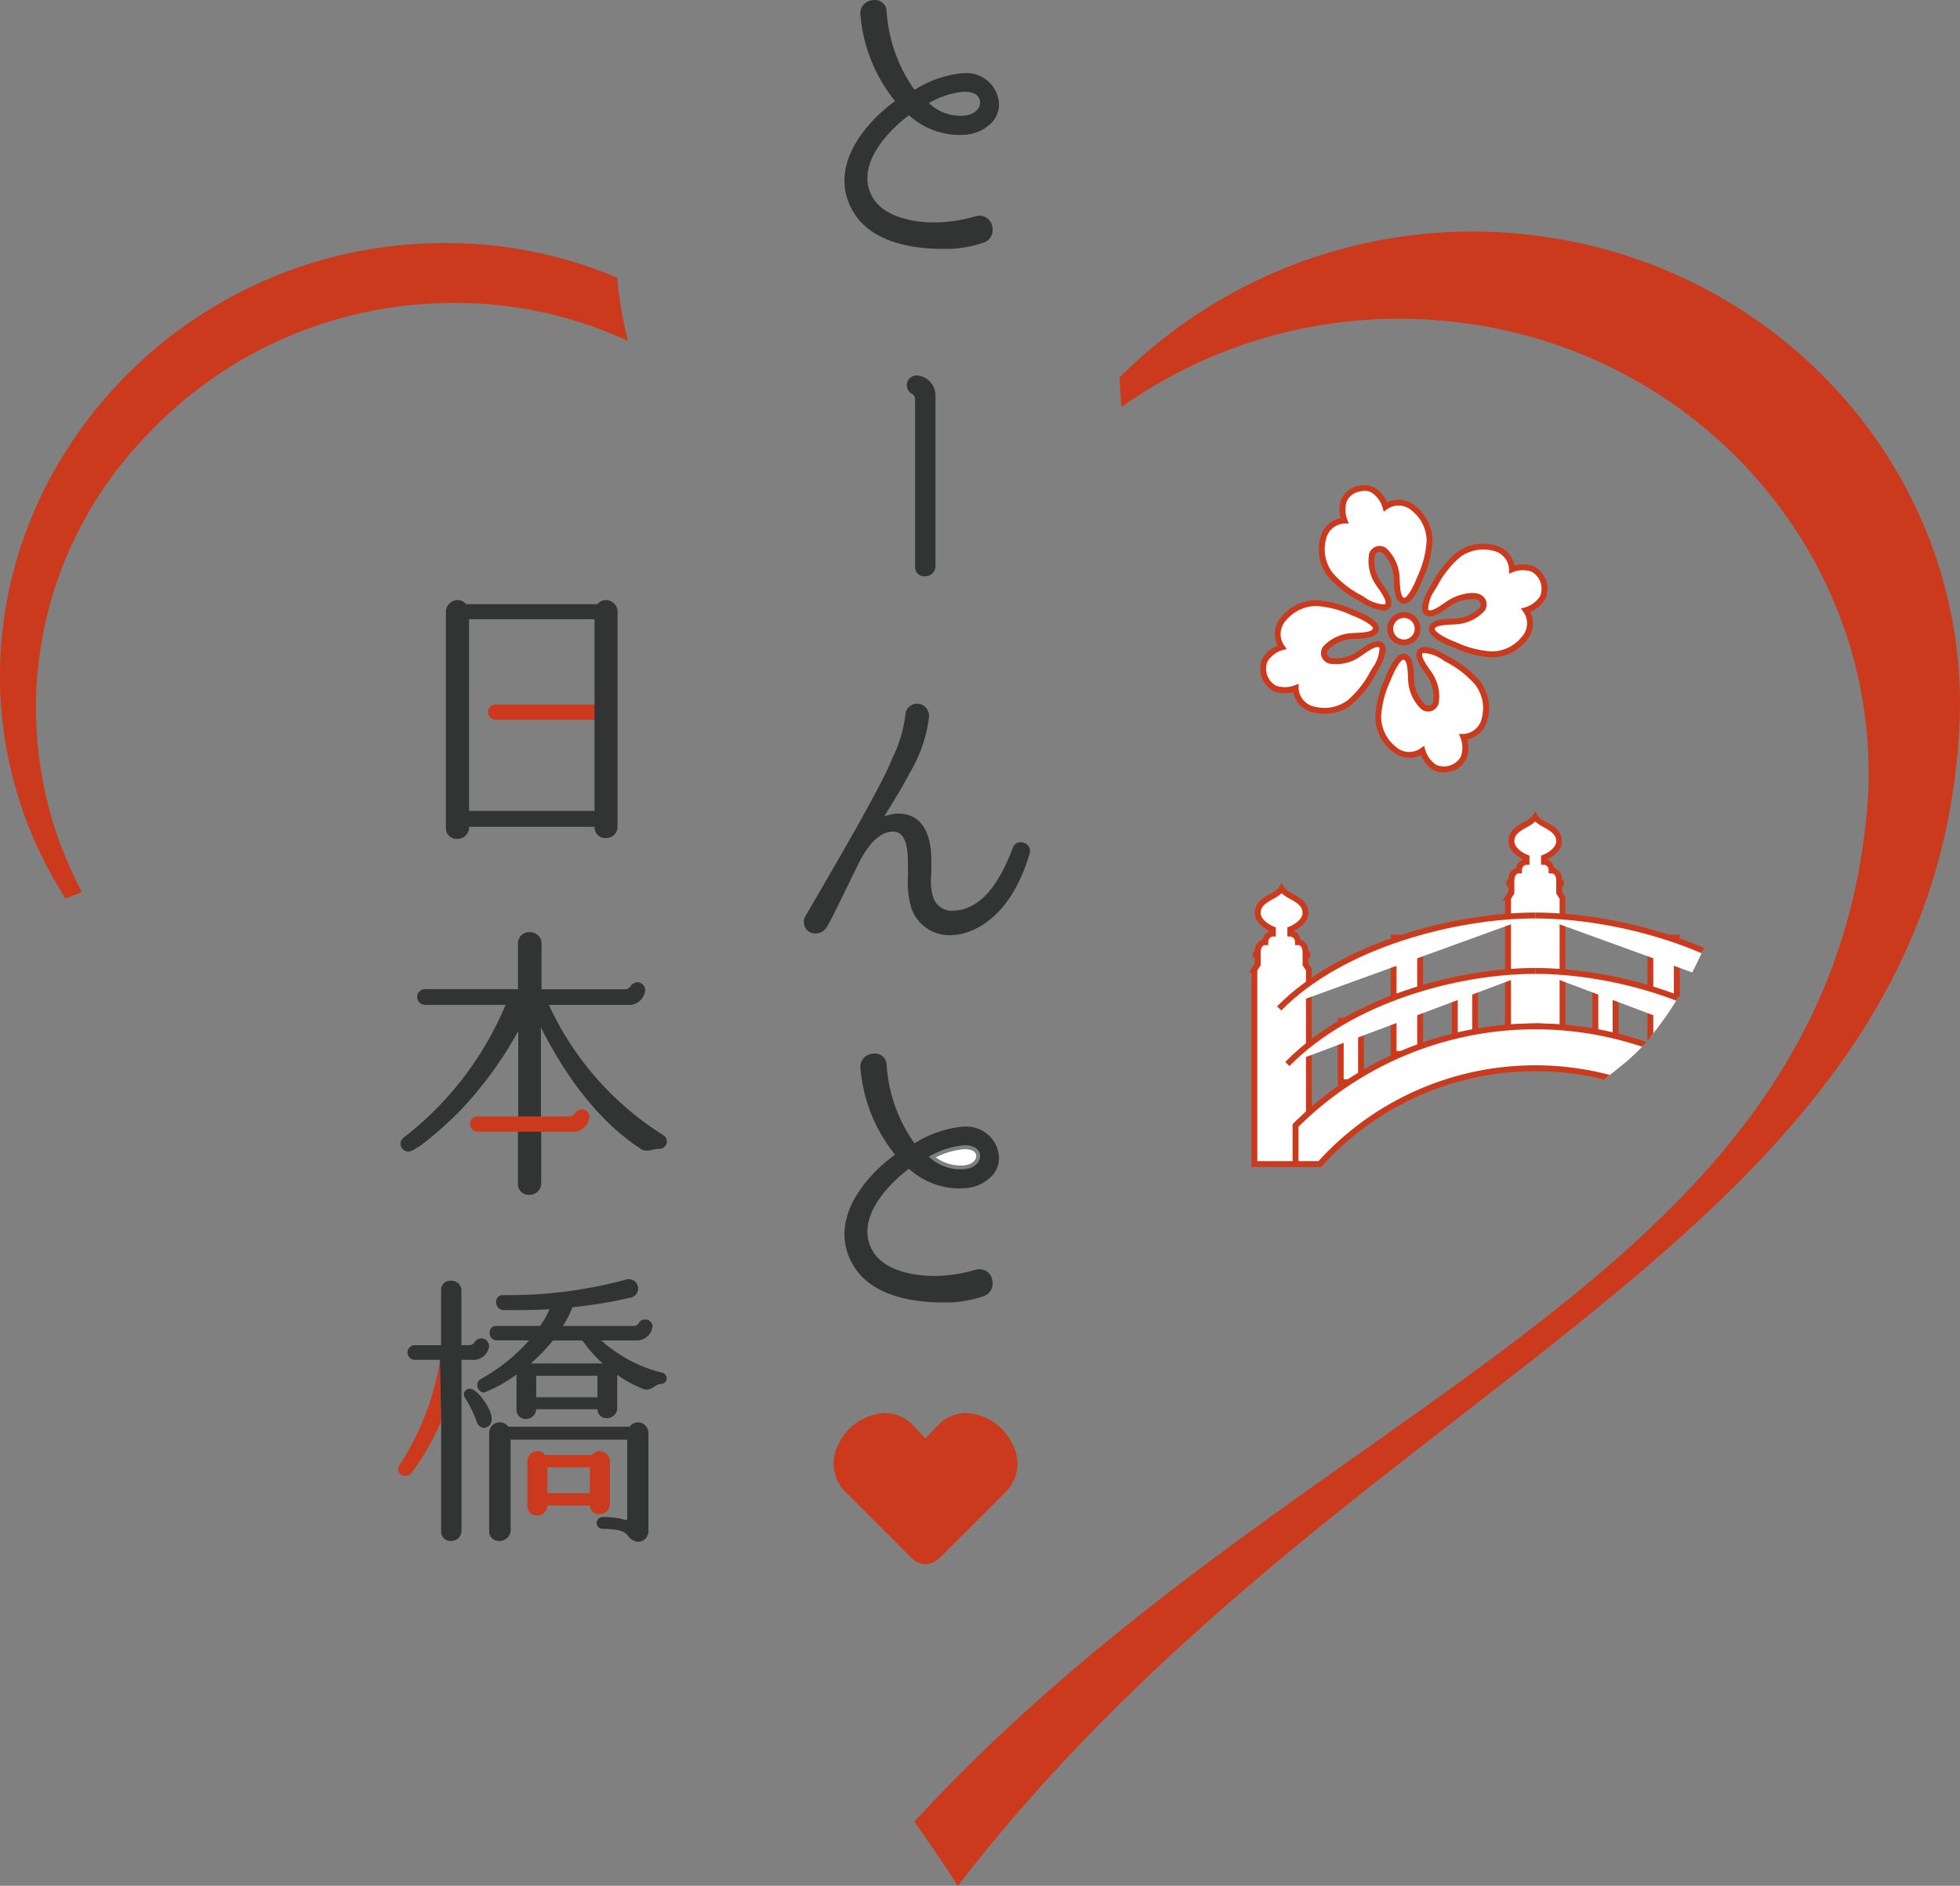 <svg xmlns="http://www.w3.org/2000/svg" xmlns:xlink="http://www.w3.org/1999/xlink" width="152.295" height="146.553" viewBox="0 0 152.295 146.553">
  <rect x="0" y="0" width="152.295" height="146.553" fill="#808080" stroke="none"/>
  <defs>
    <clipPath id="clip-path">
      <path id="Path_48" data-name="Path 48" d="M444.423,253.981s18.619-7.859,33.727,5.267,7.973,31.42,1.917,38.831-34.226,19.379-34.226,19.379Z" transform="translate(-444.423 -251.647)" fill="none"/>
    </clipPath>
  </defs>
  <g id="Group_578" data-name="Group 578" transform="translate(-47.705 -45.201)">
    <g id="Group_31" data-name="Group 31" transform="translate(47.705 45.201)">
      <rect id="Rectangle_1" data-name="Rectangle 1" width="9.646" height="1.193" rx="0.596" transform="translate(37.907 54.75)" fill="#cb3a1c"/>
      <path id="Path_1" data-name="Path 1" d="M372.674,269.675a.808.808,0,0,0-.663.32h-10.2a.84.84,0,0,0-.663-.32.917.917,0,0,0-.915.915v16.771a.826.826,0,0,0,.869.869.9.9,0,0,0,.938-.938h9.747a.815.815,0,0,0,.869.87.875.875,0,0,0,.915-.915V270.59A.9.9,0,0,0,372.674,269.675Zm-.892,16.381h-9.747V271.162h9.747Z" transform="translate(-325.587 -223.039)" fill="#323333"/>
      <path id="Path_2" data-name="Path 2" d="M364.261,321.527v-6.635a29.56,29.56,0,0,1-4.667,6.338c-.457.48-3.157,3.02-3.844,3.02a.6.6,0,0,1-.366-1.1,25.384,25.384,0,0,0,7.893-10.3h-6.269a.607.607,0,0,1-.046-1.212h7.276V308.1a.863.863,0,0,1,.892-.892.881.881,0,0,1,.939.915v3.524h6.5a.582.582,0,0,0,.413-.229.664.664,0,0,1,.549-.32.626.626,0,0,1,.595.618,1.27,1.27,0,0,1-1.372,1.144H366.64a23.625,23.625,0,0,0,8.878,10.113.577.577,0,0,1-.3,1.075c-.388,0-.686.138-.983.138a.807.807,0,0,1-.481-.16c-3.34-2.173-5.926-5.812-7.733-9.426v6.932l.023,1.19V326.7a.894.894,0,0,1-.939.915.82.82,0,0,1-.869-.846v-4.05Z" transform="translate(-323.992 -234.763)" fill="#323333"/>
      <path id="Path_3" data-name="Path 3" d="M358.174,360.364a19.474,19.474,0,0,1-2.334,4.05.542.542,0,0,1-.435.183.514.514,0,0,1-.481-.8,21.051,21.051,0,0,0,3.157-8.122" transform="translate(-323.9 -249.905)" fill="#cb3a1c"/>
      <path id="Path_4" data-name="Path 4" d="M358.421,352.751h-1.876a.574.574,0,1,1-.069-1.144h2.036v-4.3a.707.707,0,0,1,.755-.709.779.779,0,0,1,.824.778v4.232h.617a.513.513,0,0,0,.413-.228.583.583,0,0,1,.526-.3.61.61,0,0,1,.595.617,1.224,1.224,0,0,1-1.3,1.053h-.846v13.316a.79.79,0,0,1-.824.755.721.721,0,0,1-.755-.71v-8.671" transform="translate(-324.238 -247.069)" fill="#323333"/>
      <path id="Path_5" data-name="Path 5" d="M363.816,361.851a.644.644,0,0,1-.549-.48,9.715,9.715,0,0,0-.892-1.83c-.138-.229-.16-.458.023-.595a.442.442,0,0,1,.3-.138c.481,0,.984.709,1.236,1.075.412.617.824,1.6.091,1.922A.67.67,0,0,1,363.816,361.851Z" transform="translate(-326.224 -250.884)" fill="#323333"/>
      <path id="Path_6" data-name="Path 6" d="M377.5,371.067a.827.827,0,0,1-.778.824,1.037,1.037,0,0,1-.71-.343c-.206-.206-.228-.663-2.081-.663a.458.458,0,0,1,0-.916,5.512,5.512,0,0,1,1.716.206c.069.023.206.069.206-.16v-6.063h-9.06v7.025a.853.853,0,0,1-.892.846.743.743,0,0,1-.778-.778v-7.6a.82.82,0,0,1,1.487-.5h9.426a.869.869,0,0,1,.663-.343.836.836,0,0,1,.8.846Z" transform="translate(-327.115 -252.069)" fill="#323333"/>
      <path id="Path_7" data-name="Path 7" d="M378.173,353.705a11.08,11.08,0,0,1-4.759-2.517h2.723a1.227,1.227,0,0,0,1.258-1.075.552.552,0,0,0-.595-.549.506.506,0,0,0-.458.252.49.49,0,0,1-.435.252H370.44a8.74,8.74,0,0,0,.732-1.465,35.141,35.141,0,0,0,4.576-.755.723.723,0,0,0-.183-1.419.635.635,0,0,0-.206.023,34.873,34.873,0,0,1-9.586,1.213c-.755,0-.686,1.167.068,1.167,1.213,0,2.357,0,3.547-.069a6.767,6.767,0,0,1-.732,1.3h-3.386c-.755,0-.686,1.121.045,1.121h2.494a14.165,14.165,0,0,1-3.752,3,.566.566,0,0,0,.252,1.053,11.025,11.025,0,0,0,2.517-1.4v2.7a.714.714,0,0,0,.732.755.8.8,0,0,0,.8-.755h4.759a.681.681,0,0,0,.732.686.78.78,0,0,0,.8-.8v-2.563a9.7,9.7,0,0,0,2.082,1.121c.617.159.846-.412,1.327-.412A.44.44,0,0,0,378.173,353.705Zm-5.056,1.9h-4.759v-1.67h4.759Zm-5.171-2.631a15.893,15.893,0,0,0,1.716-1.785h2.288a10.031,10.031,0,0,0,1.578,1.785Z" transform="translate(-326.693 -247.017)" fill="#323333"/>
      <path id="Path_8" data-name="Path 8" d="M375.05,365.862a.715.715,0,0,0-.572.3h-3.661a.759.759,0,0,0-.595-.3.792.792,0,0,0-.778.8v3.477a.714.714,0,0,0,.756.732.8.8,0,0,0,.8-.778h3.3a.7.7,0,0,0,.732.664.781.781,0,0,0,.823-.778v-3.317A.811.811,0,0,0,375.05,365.862Zm-.755,3.272H371V367.12h3.3Z" transform="translate(-328.466 -253.088)" fill="#cb3a1c"/>
      <path id="Path_9" data-name="Path 9" d="M358.457,236.158a30.322,30.322,0,0,1-.63-3.915l-.023-.237-.544-.219a34,34,0,0,0-12.791-2.465,34.754,34.754,0,0,0-25.905,11.438c-10.027,11.084-11.552,26.845-3.8,39.219l.169.269,1.281-.481-.2-.391a30.4,30.4,0,0,1,4.806-34.656,32.665,32.665,0,0,1,24.33-10.744,31.9,31.9,0,0,1,12.771,2.627l.707.307Z" transform="translate(-309.849 -210.432)" fill="#cb3a1c"/>
      <g id="Group_30" data-name="Group 30" transform="translate(92.533 34.24)">
        <g id="Group_29" data-name="Group 29" transform="translate(0)" clip-path="url(#clip-path)">
          <g id="Group_28" data-name="Group 28" transform="translate(4.509 3.443)">
            <g id="Group_27" data-name="Group 27">
              <g id="Group_20" data-name="Group 20" transform="translate(0 25.345)">
                <g id="Group_1" data-name="Group 1" transform="translate(19.708)">
                  <path id="Path_10" data-name="Path 10" d="M484.231,300.072v-.578a.166.166,0,0,0,.164-.167.168.168,0,0,0-.164-.17c0-.446-.2-.811-.592-.811a.635.635,0,0,0-.591-.672v-.322c.482-.185,1.177-.662,1.177-1.267,0-.658-.454-.956-1.118-1.316-.621-.336-.733-.569-.733-.569s-.114.232-.732.569c-.666.36-1.119.658-1.119,1.316,0,.6.692,1.079,1.172,1.263v.326a.635.635,0,0,0-.586.672c-.395,0-.591.365-.591.811a.168.168,0,0,0-.165.17.166.166,0,0,0,.165.167v.578l-.265.4h0v10.572h4.235V300.474Z" transform="translate(-479.834 -293.728)" fill="#fff"/>
                  <path id="Path_11" data-name="Path 11" d="M484.531,311.061h-4.692V300.489h-.2l.455-.7v-.355a.4.4,0,0,1,.008-.651.9.9,0,0,1,.6-.853.876.876,0,0,1,.544-.656c-.472-.225-1.15-.721-1.15-1.4,0-.785.537-1.137,1.238-1.518a1.765,1.765,0,0,0,.64-.476l.218-.362.189.372h0a1.874,1.874,0,0,0,.636.468c.7.38,1.238.733,1.238,1.517,0,.682-.658,1.172-1.15,1.4a.881.881,0,0,1,.543.655.9.9,0,0,1,.6.853.4.4,0,0,1,.008.651v.355l.262.4ZM480.3,310.6h3.777V300.327l-.261-.4v-.983c0-.1-.017-.582-.363-.582h-.229v-.229a.41.41,0,0,0-.361-.444h-.229v-.708l.146-.056c.414-.159,1.03-.571,1.03-1.053s-.294-.733-1-1.115a3.1,3.1,0,0,1-.624-.424,3.147,3.147,0,0,1-.623.424c-.7.382-1,.62-1,1.115,0,.479.629.9,1.025,1.049l.147.056v.712h-.228a.414.414,0,0,0-.358.444v.229h-.228c-.345,0-.362.485-.362.582v.983l-.261.4Z" transform="translate(-479.643 -293.514)" fill="#cb3a1c"/>
                </g>
                <g id="Group_9" data-name="Group 9" transform="translate(0 5.583)">
                  <g id="Group_2" data-name="Group 2">
                    <path id="Path_12" data-name="Path 12" d="M455.572,308.176V307.6a.169.169,0,0,0,0-.338c0-.448-.2-.813-.591-.813a.635.635,0,0,0-.592-.67v-.323c.482-.186,1.179-.665,1.179-1.269,0-.659-.454-.954-1.119-1.315-.618-.338-.733-.566-.733-.566s-.111.228-.733.566c-.663.361-1.118.656-1.118,1.315,0,.6.692,1.081,1.172,1.267v.325a.634.634,0,0,0-.587.67c-.392,0-.591.364-.591.813a.169.169,0,0,0,0,.338v.575l-.267.4h0V323.7h4.236V308.578Z" transform="translate(-451.173 -301.844)" fill="#fff"/>
                    <path id="Path_13" data-name="Path 13" d="M455.871,323.714h-4.693V308.6h-.2l.459-.7v-.351a.4.4,0,0,1-.166-.325.4.4,0,0,1,.173-.328.9.9,0,0,1,.6-.854.874.874,0,0,1,.543-.654c-.49-.232-1.15-.725-1.15-1.407,0-.841.658-1.2,1.238-1.516a1.8,1.8,0,0,0,.641-.474l.214-.353.191.36h0a1.923,1.923,0,0,0,.638.468c.58.315,1.238.673,1.238,1.516,0,.683-.66,1.175-1.153,1.408a.874.874,0,0,1,.545.653.9.9,0,0,1,.6.855.4.4,0,0,1,.008.651v.353l.261.4Zm-4.236-.457h3.778V308.436l-.262-.4v-.98c0-.1-.017-.585-.362-.585h-.228v-.228a.409.409,0,0,0-.364-.441h-.228v-.71l.146-.056c.4-.153,1.032-.576,1.032-1.055s-.295-.731-1-1.114a3.283,3.283,0,0,1-.623-.423,3.205,3.205,0,0,1-.624.423c-.7.384-1,.624-1,1.114s.629.9,1.027,1.053l.146.057v.711h-.229a.412.412,0,0,0-.358.441v.228h-.229c-.345,0-.362.487-.362.585v.981l-.262.4Z" transform="translate(-450.981 -301.634)" fill="#cb3a1c"/>
                  </g>
                  <g id="Group_3" data-name="Group 3" transform="translate(11.013 4.035)">
                    <rect id="Rectangle_2" data-name="Rectangle 2" width="2.062" height="9.027" transform="translate(0.229 0.229)" fill="#fff"/>
                    <path id="Path_14" data-name="Path 14" d="M469.517,316.987H467V307.5h2.52Zm-2.063-.458h1.606v-8.57h-1.606Z" transform="translate(-466.997 -307.502)" fill="#cb3a1c"/>
                  </g>
                  <g id="Group_4" data-name="Group 4" transform="translate(15.772 7.456)">
                    <rect id="Rectangle_3" data-name="Rectangle 3" width="1.576" height="4.329" transform="translate(0.229 0.229)" fill="#fff"/>
                    <path id="Path_15" data-name="Path 15" d="M475.952,317.263h-2.033v-4.786h2.033Zm-1.576-.457h1.119v-3.872h-1.119Z" transform="translate(-473.919 -312.477)" fill="#cb3a1c"/>
                  </g>
                  <g id="Group_5" data-name="Group 5" transform="translate(6.906 10.489)">
                    <rect id="Rectangle_4" data-name="Rectangle 4" width="1.575" height="4.772" transform="translate(0.229 0.229)" fill="#fff"/>
                    <path id="Path_16" data-name="Path 16" d="M463.057,322.118h-2.033v-5.23h2.033Zm-1.575-.458H462.6v-4.315h-1.117Z" transform="translate(-461.024 -316.888)" fill="#cb3a1c"/>
                  </g>
                  <g id="Group_6" data-name="Group 6" transform="translate(2.187 2.306)">
                    <path id="Path_17" data-name="Path 17" d="M474.3,305.319c-6.136,0-15,2.237-19.9,7.223" transform="translate(-454.236 -305.091)" fill="#fff"/>
                    <path id="Path_18" data-name="Path 18" d="M454.488,312.6l-.326-.321c4.921-5.008,13.849-7.29,20.061-7.29v.457C468.1,305.444,459.317,307.683,454.488,312.6Z" transform="translate(-454.162 -304.987)" fill="#cb3a1c"/>
                  </g>
                  <g id="Group_7" data-name="Group 7" transform="translate(2.825 6.615)">
                    <path id="Path_19" data-name="Path 19" d="M474.587,311.587c-6.136,0-14.363,2.244-19.261,7.232" transform="translate(-455.163 -311.359)" fill="#fff"/>
                    <path id="Path_20" data-name="Path 20" d="M455.416,318.876l-.327-.32c4.952-5.043,13.324-7.3,19.424-7.3v.457C468.508,311.712,460.274,313.927,455.416,318.876Z" transform="translate(-455.089 -311.255)" fill="#cb3a1c"/>
                  </g>
                  <g id="Group_8" data-name="Group 8" transform="translate(3.461 10.924)">
                    <path id="Path_21" data-name="Path 21" d="M456.251,325.559a27.565,27.565,0,0,1,18.625-7.706" transform="translate(-456.088 -317.625)" fill="#fff"/>
                    <path id="Path_22" data-name="Path 22" d="M456.34,325.616l-.326-.32a27.951,27.951,0,0,1,18.788-7.774v.457A27.467,27.467,0,0,0,456.34,325.616Z" transform="translate(-456.014 -317.521)" fill="#cb3a1c"/>
                  </g>
                </g>
                <g id="Group_17" data-name="Group 17" transform="translate(22.249 5.583)">
                  <g id="Group_10" data-name="Group 10" transform="translate(17.358)">
                    <path id="Path_23" data-name="Path 23" d="M509.175,308.176V307.6a.169.169,0,0,1,0-.338c0-.448.2-.813.591-.813a.635.635,0,0,1,.593-.67v-.323c-.483-.186-1.182-.665-1.182-1.269,0-.659.455-.954,1.121-1.315.619-.338.731-.566.731-.566s.114.228.735.566c.664.361,1.119.656,1.119,1.315,0,.6-.694,1.081-1.174,1.267v.325a.634.634,0,0,1,.584.67c.392,0,.591.364.591.813a.169.169,0,0,1,0,.338v.575l.266.4h0V323.7h-4.236V308.578Z" transform="translate(-508.686 -301.844)" fill="#fff"/>
                    <path id="Path_24" data-name="Path 24" d="M513.274,323.714h-4.692V308.3l.261-.4v-.354a.4.4,0,0,1-.163-.323.4.4,0,0,1,.171-.327.9.9,0,0,1,.6-.855.877.877,0,0,1,.546-.653c-.494-.233-1.156-.724-1.156-1.408,0-.843.659-1.2,1.241-1.516a1.811,1.811,0,0,0,.639-.474l.215-.353.191.36h0a1.937,1.937,0,0,0,.64.467c.58.316,1.238.674,1.238,1.516,0,.683-.661,1.175-1.151,1.407a.875.875,0,0,1,.542.654.9.9,0,0,1,.6.854.4.4,0,0,1,.008.652v.352l.461.7h-.2Zm-4.235-.457h3.778V308.434l-.263-.4v-.98c0-.1-.018-.585-.363-.585h-.229v-.228a.411.411,0,0,0-.356-.441h-.228v-.711l.146-.057c.4-.153,1.027-.576,1.027-1.053s-.295-.73-1-1.114a3.311,3.311,0,0,1-.625-.423,3.18,3.18,0,0,1-.622.423c-.706.383-1,.622-1,1.114s.635.9,1.035,1.055l.147.056v.71h-.229a.409.409,0,0,0-.364.441v.228h-.229c-.345,0-.362.487-.362.585v.98l-.26.4Z" transform="translate(-508.582 -301.634)" fill="#cb3a1c"/>
                  </g>
                  <g id="Group_11" data-name="Group 11" transform="translate(8.715 4.035)">
                    <rect id="Rectangle_5" data-name="Rectangle 5" width="2.061" height="9.027" transform="translate(0.229 0.229)" fill="#fff"/>
                    <path id="Path_25" data-name="Path 25" d="M498.531,316.987h-2.518V307.5h2.518Zm-2.061-.458h1.6v-8.57h-1.6Z" transform="translate(-496.013 -307.502)" fill="#cb3a1c"/>
                  </g>
                  <g id="Group_12" data-name="Group 12" transform="translate(4.442 7.456)">
                    <rect id="Rectangle_6" data-name="Rectangle 6" width="1.574" height="4.329" transform="translate(0.229 0.229)" fill="#fff"/>
                    <path id="Path_26" data-name="Path 26" d="M491.829,317.263H489.8v-4.786h2.031Zm-1.574-.457h1.117v-3.872h-1.117Z" transform="translate(-489.798 -312.477)" fill="#cb3a1c"/>
                  </g>
                  <g id="Group_13" data-name="Group 13" transform="translate(13.311 10.489)">
                    <rect id="Rectangle_7" data-name="Rectangle 7" width="1.573" height="4.772" transform="translate(0.229 0.229)" fill="#fff"/>
                    <path id="Path_27" data-name="Path 27" d="M504.726,322.118H502.7v-5.23h2.03Zm-1.573-.458h1.115v-4.315h-1.115Z" transform="translate(-502.696 -316.888)" fill="#cb3a1c"/>
                  </g>
                  <g id="Group_14" data-name="Group 14" transform="translate(0 2.306)">
                    <path id="Path_28" data-name="Path 28" d="M483.338,305.319c6.136,0,15,2.237,19.9,7.223" transform="translate(-483.338 -305.091)" fill="#fff"/>
                    <path id="Path_29" data-name="Path 29" d="M503.071,312.6c-4.827-4.915-13.612-7.154-19.733-7.154v-.457c6.212,0,15.139,2.281,20.059,7.29Z" transform="translate(-483.338 -304.987)" fill="#cb3a1c"/>
                  </g>
                  <g id="Group_15" data-name="Group 15" transform="translate(0 6.615)">
                    <path id="Path_30" data-name="Path 30" d="M483.338,311.587c6.136,0,14.361,2.244,19.261,7.232" transform="translate(-483.338 -311.359)" fill="#fff"/>
                    <path id="Path_31" data-name="Path 31" d="M502.435,318.876c-4.861-4.949-13.095-7.164-19.1-7.164v-.457c6.1,0,14.469,2.257,19.424,7.3Z" transform="translate(-483.338 -311.255)" fill="#cb3a1c"/>
                  </g>
                  <g id="Group_16" data-name="Group 16" transform="translate(0 10.924)">
                    <path id="Path_32" data-name="Path 32" d="M501.962,325.559a27.56,27.56,0,0,0-18.624-7.706" transform="translate(-483.338 -317.625)" fill="#fff"/>
                    <path id="Path_33" data-name="Path 33" d="M501.8,325.616a27.468,27.468,0,0,0-18.461-7.637v-.457a27.952,27.952,0,0,1,18.787,7.774Z" transform="translate(-483.338 -317.521)" fill="#cb3a1c"/>
                  </g>
                </g>
                <g id="Group_18" data-name="Group 18" transform="translate(22.249 16.507)">
                  <path id="Path_34" data-name="Path 34" d="M501.962,325.559a27.555,27.555,0,0,0-18.624-7.706" transform="translate(-483.338 -317.625)" fill="#fff"/>
                  <path id="Path_35" data-name="Path 35" d="M501.8,325.616a27.468,27.468,0,0,0-18.461-7.637v-.457a27.952,27.952,0,0,1,18.787,7.774Z" transform="translate(-483.338 -317.521)" fill="#cb3a1c"/>
                </g>
                <g id="Group_19" data-name="Group 19" transform="translate(3.395 16.507)">
                  <path id="Path_36" data-name="Path 36" d="M474.876,317.853a27.565,27.565,0,0,0-18.625,7.706v2.994h1.893a22.523,22.523,0,0,1,33.463,0H493.5v-2.994A27.555,27.555,0,0,0,474.876,317.853Z" transform="translate(-456.022 -317.625)" fill="#fff"/>
                  <path id="Path_37" data-name="Path 37" d="M493.625,328.677h-2.235l-.068-.091a22.3,22.3,0,0,0-33.1,0l-.069.091h-2.235v-3.316l.066-.067a26.589,26.589,0,0,1,37.575,0l.065.067Zm-2.011-.457h1.554v-2.671a26.135,26.135,0,0,0-36.791,0v2.671h1.553a22.772,22.772,0,0,1,33.684,0Z" transform="translate(-455.918 -317.521)" fill="#cb3a1c"/>
                </g>
              </g>
              <g id="Group_26" data-name="Group 26" transform="translate(0.864)">
                <g id="Group_21" data-name="Group 21" transform="translate(9.885 9.885)">
                  <path id="Path_38" data-name="Path 38" d="M467,272.768a1.064,1.064,0,1,0,.666-1.349A1.064,1.064,0,0,0,467,272.768Z" transform="translate(-466.717 -271.135)" fill="#fff"/>
                  <path id="Path_39" data-name="Path 39" d="M467.909,273.618a1.293,1.293,0,1,1,1.156-.721,1.291,1.291,0,0,1-1.156.721Zm0-2.129a.822.822,0,0,0-.267.044.837.837,0,0,0-.523,1.059h0a.836.836,0,0,0,1.059.525.836.836,0,0,0,.523-1.06A.838.838,0,0,0,467.9,271.488Z" transform="translate(-466.614 -271.031)" fill="#cb3a1c"/>
                </g>
                <g id="Group_22" data-name="Group 22" transform="translate(4.568)">
                  <path id="Path_40" data-name="Path 40" d="M463.5,261.764c.8-.27,1.465,1.177,1.524,2.233.038.63.017,1.746.6,1.764.424.011.956-1.111,1.131-1.554a8.46,8.46,0,0,0,.831-3.12,3.213,3.213,0,0,0-1.24-2.51,1.782,1.782,0,0,0-2.191-.121s-.536-1.936-2.233-1.361-.947,2.438-.947,2.438a1.78,1.78,0,0,0-1.666,1.427,3.221,3.221,0,0,0,.54,2.747,8.464,8.464,0,0,0,2.556,1.973c.408.246,1.513.813,1.84.549.451-.367-.244-1.242-.6-1.764C463.058,263.588,462.708,262.034,463.5,261.764Z" transform="translate(-458.985 -256.758)" fill="#fff"/>
                  <path id="Path_41" data-name="Path 41" d="M463.9,266.418a4.214,4.214,0,0,1-1.709-.646l-.21-.126a8.016,8.016,0,0,1-2.41-1.9,3.446,3.446,0,0,1-.582-2.937,2,2,0,0,1,1.589-1.573,2.363,2.363,0,0,1,.073-1.531,1.969,1.969,0,0,1,2.537-.858,2.357,2.357,0,0,1,.988,1.171,2,2,0,0,1,2.218.284,3.433,3.433,0,0,1,1.323,2.687,8,8,0,0,1-.755,2.97l-.092.233c-.158.4-.721,1.7-1.338,1.7h-.011c-.73-.023-.777-1.068-.809-1.76l-.011-.22a2.886,2.886,0,0,0-.844-1.962.412.412,0,0,0-.378-.069h0a.409.409,0,0,0-.258.283,2.9,2.9,0,0,0,.518,2.073l.122.177c.4.57,1,1.431.431,1.893A.611.611,0,0,1,463.9,266.418Zm-1.476-9.3a1.647,1.647,0,0,0-.527.093,1.323,1.323,0,0,0-.829.683,2.121,2.121,0,0,0,.021,1.454l.124.309-.333,0a1.545,1.545,0,0,0-1.446,1.249,3.034,3.034,0,0,0,.5,2.556,7.561,7.561,0,0,0,2.284,1.791l.21.127a2.843,2.843,0,0,0,1.578.567c.237-.193-.254-.9-.518-1.276l-.126-.182a3.282,3.282,0,0,1-.573-2.476.859.859,0,0,1,.545-.569h0a.863.863,0,0,1,.78.122,3.313,3.313,0,0,1,1.045,2.314l.011.226c.021.459.06,1.313.365,1.322h0c.159,0,.6-.626.91-1.41l.092-.233a7.558,7.558,0,0,0,.723-2.8,3.026,3.026,0,0,0-1.157-2.332,1.532,1.532,0,0,0-1.908-.114l-.267.2-.09-.322a2.12,2.12,0,0,0-.864-1.168A1.165,1.165,0,0,0,462.419,257.113Z" transform="translate(-458.881 -256.654)" fill="#cb3a1c"/>
                </g>
                <g id="Group_23" data-name="Group 23" transform="translate(0 8.956)">
                  <path id="Path_42" data-name="Path 42" d="M457.346,274.1c-.27-.8,1.179-1.466,2.235-1.525.629-.035,1.744-.017,1.762-.6.012-.421-1.111-.955-1.553-1.131a8.434,8.434,0,0,0-3.119-.83,3.216,3.216,0,0,0-2.51,1.238,1.782,1.782,0,0,0-.122,2.193s-1.938.536-1.364,2.233,2.44.946,2.44.946a1.782,1.782,0,0,0,1.428,1.667,3.215,3.215,0,0,0,2.746-.541,8.448,8.448,0,0,0,1.973-2.556c.244-.408.813-1.513.547-1.841-.363-.45-1.24.246-1.761.6C459.172,274.541,457.616,274.892,457.346,274.1Z" transform="translate(-452.341 -269.784)" fill="#fff"/>
                  <path id="Path_43" data-name="Path 43" d="M457.279,278.51a4,4,0,0,1-.891-.1,2,2,0,0,1-1.573-1.588,2.367,2.367,0,0,1-1.531-.074,1.968,1.968,0,0,1-.859-2.537,2.362,2.362,0,0,1,1.173-.989,2,2,0,0,1,.284-2.22,3.479,3.479,0,0,1,2.665-1.32h.023a8,8,0,0,1,2.976.757l.226.089c.4.161,1.716.732,1.7,1.35-.023.732-1.073.778-1.768.809l-.21.01a2.9,2.9,0,0,0-1.964.844.412.412,0,0,0-.068.379h0a.407.407,0,0,0,.282.257,2.914,2.914,0,0,0,2.077-.519l.177-.122c.569-.4,1.431-1,1.889-.432.389.48-.307,1.73-.529,2.1l-.131.218a7.975,7.975,0,0,1-1.9,2.4A3.283,3.283,0,0,1,457.279,278.51Zm-2.043-2.328,0,.334a1.547,1.547,0,0,0,1.251,1.446,3.031,3.031,0,0,0,2.554-.5,7.528,7.528,0,0,0,1.786-2.275l.131-.219a2.8,2.8,0,0,0,.565-1.579c-.192-.236-.9.256-1.273.518l-.182.127a3.294,3.294,0,0,1-2.479.573.862.862,0,0,1-.569-.544h0a.862.862,0,0,1,.122-.781,3.317,3.317,0,0,1,2.317-1.045l.216-.01c.461-.02,1.321-.058,1.33-.365.005-.157-.622-.6-1.409-.911l-.226-.089a7.561,7.561,0,0,0-2.81-.725,3.1,3.1,0,0,0-2.333,1.155,1.546,1.546,0,0,0-.113,1.911l.2.267-.318.089a2.121,2.121,0,0,0-1.169.866,1.515,1.515,0,0,0,.645,1.9,2.127,2.127,0,0,0,1.454-.023Z" transform="translate(-452.237 -269.68)" fill="#cb3a1c"/>
                </g>
                <g id="Group_24" data-name="Group 24" transform="translate(8.957 12.59)">
                  <path id="Path_44" data-name="Path 44" d="M469.678,279.828c-.8.27-1.465-1.176-1.524-2.233-.036-.63-.016-1.747-.6-1.765-.422-.012-.952,1.112-1.128,1.553a8.432,8.432,0,0,0-.832,3.122,3.217,3.217,0,0,0,1.238,2.509,1.781,1.781,0,0,0,2.191.121s.538,1.936,2.233,1.362.946-2.438.946-2.438a1.781,1.781,0,0,0,1.667-1.427,3.213,3.213,0,0,0-.54-2.746,8.417,8.417,0,0,0-2.558-1.975c-.408-.244-1.511-.815-1.84-.548-.449.364.247,1.242.6,1.763C470.126,278,470.474,279.558,469.678,279.828Z" transform="translate(-465.368 -275.067)" fill="#fff"/>
                  <path id="Path_45" data-name="Path 45" d="M470.554,284.73a1.6,1.6,0,0,1-.761-.188,2.369,2.369,0,0,1-.991-1.172,2,2,0,0,1-2.217-.284,3.442,3.442,0,0,1-1.32-2.687,7.987,7.987,0,0,1,.758-2.978l.089-.226c.159-.4.725-1.7,1.335-1.7h.014c.732.022.777,1.074.807,1.771l.01.21a2.892,2.892,0,0,0,.845,1.961.4.4,0,0,0,.636-.214,2.9,2.9,0,0,0-.518-2.074l-.122-.176c-.4-.571-1-1.433-.433-1.892.466-.378,1.624.244,2.1.529l.2.118a8.034,8.034,0,0,1,2.423,1.912,3.436,3.436,0,0,1,.582,2.937,2,2,0,0,1-1.589,1.572,2.365,2.365,0,0,1-.074,1.531,1.765,1.765,0,0,1-1.1.928A2.106,2.106,0,0,1,470.554,284.73Zm-1.5-2.081.091.321a2.115,2.115,0,0,0,.866,1.168,1.514,1.514,0,0,0,1.9-.646,2.1,2.1,0,0,0-.024-1.451l-.125-.311.336,0a1.545,1.545,0,0,0,1.446-1.249,3.026,3.026,0,0,0-.5-2.555,7.588,7.588,0,0,0-2.3-1.8l-.2-.119a2.819,2.819,0,0,0-1.578-.567c-.236.191.256.9.52,1.276l.126.182a3.284,3.284,0,0,1,.572,2.476.863.863,0,0,1-.545.57h0a.863.863,0,0,1-.78-.123,3.312,3.312,0,0,1-1.046-2.315l-.01-.215c-.021-.463-.058-1.324-.365-1.333h0c-.16,0-.59.613-.907,1.409l-.09.227a7.541,7.541,0,0,0-.725,2.812,3.03,3.03,0,0,0,1.156,2.332,1.532,1.532,0,0,0,1.907.113Z" transform="translate(-465.264 -274.965)" fill="#cb3a1c"/>
                </g>
                <g id="Group_25" data-name="Group 25" transform="translate(12.592 4.568)">
                  <path id="Path_46" data-name="Path 46" d="M475.413,267.921c.27.8-1.179,1.465-2.235,1.525-.63.036-1.747.015-1.764.6-.013.42,1.112.952,1.553,1.129a8.466,8.466,0,0,0,3.12.831,3.208,3.208,0,0,0,2.511-1.239,1.78,1.78,0,0,0,.12-2.19s1.937-.536,1.362-2.233-2.438-.946-2.438-.946a1.783,1.783,0,0,0-1.426-1.669,3.219,3.219,0,0,0-2.747.541,8.437,8.437,0,0,0-1.974,2.557c-.243.409-.814,1.513-.547,1.84.366.45,1.241-.245,1.764-.6C473.586,267.474,475.143,267.124,475.413,267.921Z" transform="translate(-470.653 -263.401)" fill="#fff"/>
                  <path id="Path_47" data-name="Path 47" d="M476.008,272.128h-.025a7.887,7.887,0,0,1-2.943-.744l-.259-.1c-.518-.208-1.717-.754-1.7-1.35.021-.732,1.071-.778,1.765-.808l.215-.01a2.89,2.89,0,0,0,1.962-.846.4.4,0,0,0-.215-.636,2.9,2.9,0,0,0-2.074.52l-.18.124c-.569.4-1.431.994-1.889.429-.375-.46.245-1.623.528-2.1l.13-.217a7.979,7.979,0,0,1,1.9-2.4,3.446,3.446,0,0,1,2.938-.583,2,2,0,0,1,1.571,1.59,2.36,2.36,0,0,1,1.529.072,1.97,1.97,0,0,1,.86,2.539,2.364,2.364,0,0,1-1.171.988,2,2,0,0,1-.283,2.217A3.436,3.436,0,0,1,476.008,272.128Zm-1.555-5a1.585,1.585,0,0,1,.5.074.86.86,0,0,1,.571.545h0a.863.863,0,0,1-.123.78,3.315,3.315,0,0,1-2.315,1.046l-.22.011c-.461.02-1.32.058-1.328.364,0,.158.61.59,1.41.911l.257.1a7.473,7.473,0,0,0,2.778.712h.023a3.021,3.021,0,0,0,2.311-1.155,1.547,1.547,0,0,0,.113-1.909l-.2-.267.318-.09a2.112,2.112,0,0,0,1.167-.864,1.516,1.516,0,0,0-.647-1.907,2.1,2.1,0,0,0-1.449.025l-.311.126,0-.336a1.548,1.548,0,0,0-1.249-1.448,3.036,3.036,0,0,0-2.556.5,7.515,7.515,0,0,0-1.788,2.278l-.13.216a2.859,2.859,0,0,0-.566,1.577c.192.236.895-.253,1.273-.516l.185-.127A3.878,3.878,0,0,1,474.454,267.125Z" transform="translate(-470.551 -263.297)" fill="#cb3a1c"/>
                </g>
              </g>
            </g>
          </g>
        </g>
      </g>
      <path id="Path_49" data-name="Path 49" d="M458.38,228.066a39.8,39.8,0,0,0-4.456.04,38.922,38.922,0,0,0-24.817,11.258l.151,2.3a37.274,37.274,0,0,1,19.123-6.787,38.049,38.049,0,0,1,5.916.076c20.086,1.828,34.822,19.158,32.851,38.63-2.352,23.224-19.426,35.292-39.2,49.266-11.7,8.272-23.8,16.823-34.775,28.746,1.181,1.659,2.318,3.334,3.386,4.988,11.856-15.43,26.281-26.614,39.021-36.491,20.1-15.582,37.453-29.039,38.785-53.4C495.479,246.383,479.334,229.056,458.38,228.066Z" transform="translate(-342.129 -210.026)" fill="#cb3a1c"/>
      <path id="Path_50" data-name="Path 50" d="M418.059,364.2a4.25,4.25,0,0,0-3.692-2.647,3.058,3.058,0,0,0-2.215.967l-.967,1.012-.951-1.014a3.058,3.058,0,0,0-2.213-.964,4.247,4.247,0,0,0-3.69,2.646,3.088,3.088,0,0,0,.691,3.531l5.125,5.128a1.478,1.478,0,0,0,2.092,0l5.127-5.127A3.087,3.087,0,0,0,418.059,364.2Z" transform="translate(-339.279 -251.742)" fill="#cb3a1c"/>
      <path id="Path_51" data-name="Path 51" d="M412.845,221.192c-.35,0-.7-.013-1.047-.038-2-.142-4.632-.757-5.854-2.876-1.836-3.121.418-6.428,3.139-8.482l.122-.092-.094-.12a12.3,12.3,0,0,1-2.6-6.672.987.987,0,0,1,.279-.728,1.149,1.149,0,0,1,.819-.332.9.9,0,0,1,.941.822,11.825,11.825,0,0,0,2.093,6.05l.078.1.115-.063a8.524,8.524,0,0,1,3.6-1.223l.109,0a2.53,2.53,0,0,1,2.735,2.287,2.057,2.057,0,0,1-.507,1.5,3.183,3.183,0,0,1-2.215,1c-.119.008-.24.012-.361.012a5.878,5.878,0,0,1-3.818-1.449l-.094-.078-.1.074c-2.179,1.686-4.022,4.253-2.661,6.4,1.02,1.625,3.619,1.825,4.391,1.848.13,0,.257.008.381.008a11.654,11.654,0,0,0,3.013-.441l.187-.047a1.186,1.186,0,0,1,.29-.038,1.018,1.018,0,0,1,.993.937,1.04,1.04,0,0,1-.767,1.182,8.929,8.929,0,0,1-3.17.454Zm1.669-12.209a6.523,6.523,0,0,0-2.49.774l-.2.108.18.143a3.526,3.526,0,0,0,2.271.84c.076,0,.153,0,.231-.007.88-.043,1.333-.574,1.312-1.052-.024-.5-.473-.809-1.173-.809h0Z" transform="translate(-339.661 -201.85)" fill="#323333"/>
      <path id="Path_52" data-name="Path 52" d="M412.062,299.372a3.125,3.125,0,0,1-3.016-2.091,7.149,7.149,0,0,1-.263-2.519c0-.386-.006-.821-.017-1.332s-.055-2.11-1.142-2.11c-1.411.021-2.321,1.784-2.664,2.448-.309.624-.6,1.217-.874,1.783l-.062.127c-.7,1.435-1.293,2.657-1.551,3.06a1.023,1.023,0,0,1-.859.5.89.89,0,0,1-.772-1.39c.164-.287.426-.738.754-1.3l.1-.173c.958-1.646,2.406-4.133,3.593-6.276,1.1-1.993,1.81-3.364,2.105-4.073l.182-.42a10.655,10.655,0,0,0,1.006-3.367.9.9,0,0,1,.9-.856.928.928,0,0,1,.681.292,1,1,0,0,1,.246.784,10.913,10.913,0,0,1-1.5,4.313c-.557,1.071-.967,1.74-1.771,3.032l-.2.323.368-.1a2.954,2.954,0,0,1,.759-.1,2.778,2.778,0,0,1,.5.045c1.287.252,1.989,1.432,2.027,3.413.005.518,0,.938,0,1.284a4.172,4.172,0,0,0,.2,1.9,1.51,1.51,0,0,0,1.486.9,3.014,3.014,0,0,0,.8-.115c2-.571,3.12-2.875,3.873-4.817a.614.614,0,0,1,.587-.386.759.759,0,0,1,.6.288.67.67,0,0,1,.091.6c-.511,1.775-1.79,4.916-4.625,6.027A4.158,4.158,0,0,1,412.062,299.372Z" transform="translate(-338.23 -226.695)" fill="#323333"/>
      <path id="Path_53" data-name="Path 53" d="M412.849,340.268c-.348,0-.7-.014-1.052-.04-2-.142-4.632-.756-5.854-2.876-1.836-3.121.418-6.428,3.14-8.482l.122-.092-.094-.121a12.305,12.305,0,0,1-2.6-6.673.987.987,0,0,1,.28-.727,1.148,1.148,0,0,1,.818-.332.891.891,0,0,1,.941.822,11.822,11.822,0,0,0,2.093,6.049l.078.1.115-.063a8.516,8.516,0,0,1,3.6-1.223h.109a2.527,2.527,0,0,1,2.734,2.286,2.055,2.055,0,0,1-.507,1.5,3.179,3.179,0,0,1-2.215,1c-.12.008-.24.013-.362.013a5.877,5.877,0,0,1-3.818-1.449l-.093-.078-.1.074c-2.179,1.687-4.022,4.254-2.661,6.4,1.02,1.626,3.619,1.826,4.391,1.848.129.005.256.008.38.008a11.709,11.709,0,0,0,3.007-.438l.194-.05a1.2,1.2,0,0,1,.29-.038,1.018,1.018,0,0,1,.992.936,1.039,1.039,0,0,1-.767,1.183A8.929,8.929,0,0,1,412.849,340.268Zm1.665-12.21a6.544,6.544,0,0,0-2.492.774l-.2.109.18.143a3.526,3.526,0,0,0,2.271.84c.076,0,.153,0,.231-.007.88-.044,1.333-.576,1.312-1.053-.025-.5-.475-.809-1.174-.809h0Z" transform="translate(-339.66 -239.05)" fill="#323333"/>
      <path id="Path_54" data-name="Path 54" d="M417.5,333a3.155,3.155,0,0,1-1.894-.633,6,6,0,0,1,2.147-.631l.118,0c.252,0,.846.051.87.522.014.331-.34.7-1.027.736C417.638,333,417.567,333,417.5,333Z" transform="translate(-342.886 -242.425)" fill="#fff"/>
      <path id="Path_55" data-name="Path 55" d="M413.717,259.893a.7.7,0,0,1-.75-.705V246.122a.491.491,0,0,0-.265-.424.733.733,0,0,1-.376-.654.751.751,0,0,1,.779-.756,1.551,1.551,0,0,1,1.444,1.6v13.225A.79.79,0,0,1,413.717,259.893Z" transform="translate(-341.863 -215.108)" fill="#323333"/>
      <path id="Path_56" data-name="Path 56" d="M366.733,328.974h-3.157c-.778,0-.824-1.19-.046-1.19h7.115c.481,0,.481-.549,1.029-.549a.586.586,0,0,1,.572.595,1.263,1.263,0,0,1-1.35,1.144h-4.164Z" transform="translate(-326.443 -241.021)" fill="#cb3a1c"/>
    </g>
  </g>
</svg>
